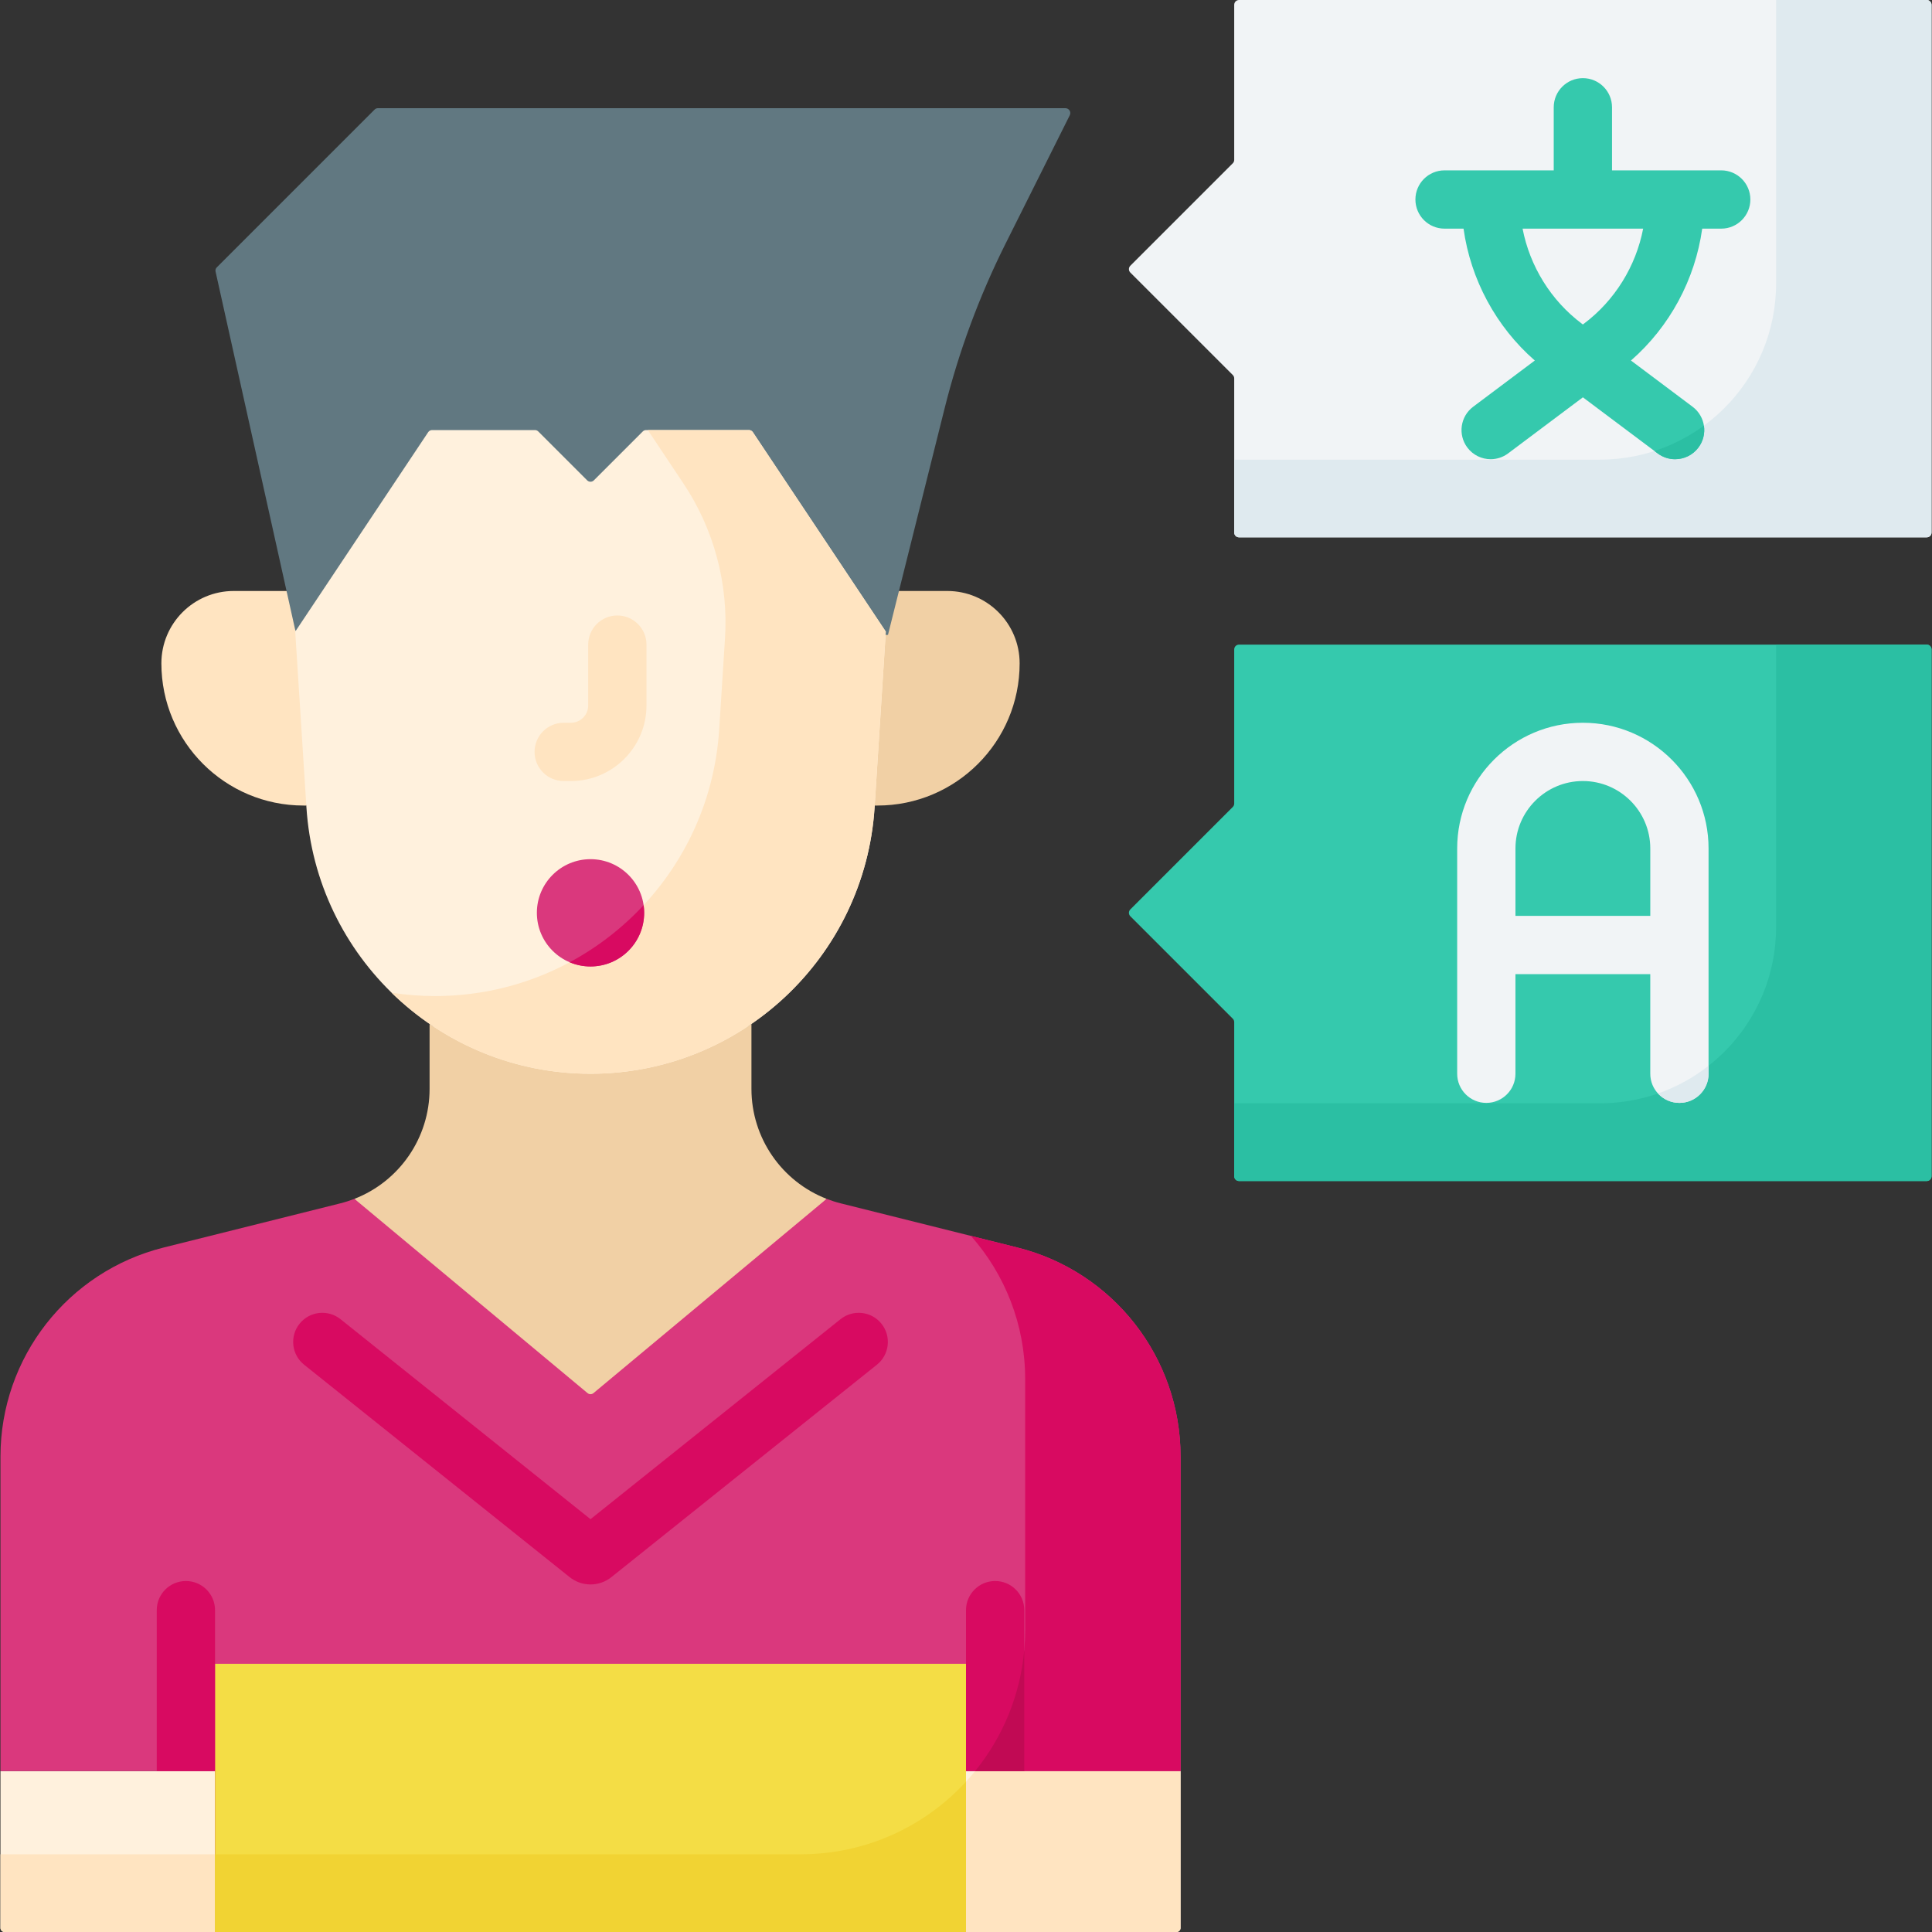 <svg width="130" height="130" viewBox="0 0 130 130" fill="none" xmlns="http://www.w3.org/2000/svg">
<rect x="0" y="0" width="130" height="130" fill="#333333" stroke="none"/>
<g clip-path="url(#clip0_2110_229)">
<path d="M19.282 39.766H15.729C13.039 39.766 10.859 41.946 10.859 44.635C10.859 49.92 15.143 54.203 20.427 54.203H20.611L28.289 41.786C28.105 40.958 19.479 40.655 19.282 39.766Z" fill="#FFE4C1"/>
<path d="M63.74 39.766H60.488H56.931L53.941 42.5L58.858 54.203H59.041C64.326 54.203 68.609 49.919 68.609 44.635C68.609 41.946 66.43 39.766 63.74 39.766Z" fill="#F1D0A5"/>
<path d="M55.62 80.668C52.603 79.494 50.563 76.573 50.563 73.267V68.897C47.475 71.016 31.994 71.016 28.906 68.897V73.267C28.906 76.573 26.866 79.494 23.848 80.668L39.734 99.135L55.62 80.668Z" fill="#F1D0A5"/>
<path d="M71.693 7.281H25.422C25.342 7.281 25.265 7.313 25.209 7.37L14.586 17.992C14.513 18.065 14.482 18.169 14.504 18.269C14.864 19.887 17.875 33.437 19.883 42.473L59.75 42.719L63.561 27.477C64.518 23.65 65.89 19.939 67.654 16.411L71.984 7.752C72.092 7.536 71.934 7.281 71.693 7.281Z" fill="#617881"/>
<path d="M50.657 29.079C50.598 28.991 50.499 28.938 50.392 28.938H43.476C43.391 28.938 43.31 28.971 43.251 29.031L39.959 32.322C39.835 32.446 39.634 32.446 39.51 32.322L36.218 29.031C36.159 28.971 36.078 28.938 35.993 28.938H29.077C28.97 28.938 28.871 28.991 28.812 29.079L19.883 42.473C19.873 42.431 19.864 42.388 19.855 42.346L20.618 54.315C21.262 64.4 29.629 72.25 39.734 72.25C49.84 72.25 58.207 64.4 58.85 54.315L59.604 42.5L50.657 29.079Z" fill="#FFF1DD"/>
<path d="M50.657 29.079C50.598 28.991 50.499 28.938 50.392 28.938H43.591L45.989 32.535C48.037 35.607 49.019 39.267 48.784 42.952L48.393 49.086C47.749 59.171 39.382 67.021 29.277 67.021C28.283 67.021 27.306 66.945 26.351 66.799C29.813 70.18 34.545 72.25 39.734 72.25C49.84 72.25 58.207 64.4 58.85 54.315L59.604 42.5L50.657 29.079Z" fill="#FFE4C1"/>
<path d="M0.031 119.172V129.727C0.031 129.878 0.154 130 0.304 130H14.469V119.172H0.031Z" fill="#FFF1DD"/>
<path d="M68.458 83.943L56.58 80.973C56.251 80.891 55.931 80.788 55.621 80.668L39.936 93.738C39.82 93.836 39.65 93.836 39.533 93.738L23.849 80.668C23.539 80.788 23.219 80.891 22.89 80.973L11.011 83.943C4.559 85.556 0.032 91.353 0.032 98.005V119.172H14.469V130H65V119.172H79.438V98.005C79.437 91.354 74.911 85.556 68.458 83.943Z" fill="#DA387D"/>
<path d="M79.437 119.172H65V130H79.165C79.315 130 79.437 129.878 79.437 129.727V119.172Z" fill="#FFF1DD"/>
<path d="M65.616 119.172C65.418 119.416 65.213 119.654 65 119.886V130H79.165C79.315 130 79.437 129.878 79.437 129.727V119.172H65.616Z" fill="#FFE4C1"/>
<path d="M0.031 124.771V129.727C0.031 129.878 0.154 130 0.304 130H14.469V124.771H0.031V124.771Z" fill="#FFE4C1"/>
<path d="M68.458 83.942L65.332 83.161C67.621 85.745 68.98 89.132 68.98 92.776V109.67C68.98 113.271 67.72 116.577 65.616 119.172H79.438V98.005C79.438 91.354 74.911 85.556 68.458 83.942Z" fill="#D80A61"/>
<path d="M14.469 111.953H65V130H14.469V111.953Z" fill="#F4DD45"/>
<path d="M53.879 124.771H14.469V130H65V119.885C62.24 122.889 58.279 124.771 53.879 124.771Z" fill="#F1D333"/>
<path d="M82.952 54.298L76.057 61.193C75.931 61.319 75.931 61.525 76.057 61.651L82.952 68.546C83.013 68.607 83.047 68.689 83.047 68.775V79.145C83.047 79.324 83.192 79.469 83.371 79.469H129.645C129.824 79.469 129.969 79.324 129.969 79.145V43.699C129.969 43.52 129.824 43.375 129.645 43.375H83.371C83.192 43.375 83.047 43.52 83.047 43.699V54.069C83.047 54.155 83.013 54.237 82.952 54.298Z" fill="#35C9AD"/>
<path d="M83.047 0.324V10.757C83.047 10.842 83.013 10.925 82.952 10.986L76.057 17.881C75.931 18.007 75.931 18.212 76.057 18.339L82.952 25.233C83.013 25.294 83.047 25.377 83.047 25.462V35.833C83.047 36.011 83.192 36.156 83.371 36.156H129.645C129.824 36.156 129.969 36.011 129.969 35.833V0.324C129.969 0.145 129.824 0 129.645 0H83.371C83.192 0 83.047 0.145 83.047 0.324Z" fill="#F1F4F6"/>
<path d="M39.734 65.031C41.728 65.031 43.344 63.415 43.344 61.422C43.344 59.428 41.728 57.812 39.734 57.812C37.741 57.812 36.125 59.428 36.125 61.422C36.125 63.415 37.741 65.031 39.734 65.031Z" fill="#DA387D"/>
<path d="M39.734 65.031C41.728 65.031 43.344 63.416 43.344 61.422C43.344 61.247 43.331 61.075 43.307 60.907C41.876 62.446 40.195 63.748 38.332 64.749C38.763 64.931 39.237 65.031 39.734 65.031Z" fill="#D80A61"/>
<path d="M129.645 43.375H119.511V62.378C119.511 68.929 114.2 74.24 107.649 74.24H83.047V79.145C83.047 79.324 83.192 79.469 83.371 79.469H129.645C129.824 79.469 129.969 79.324 129.969 79.145V43.699C129.969 43.52 129.824 43.375 129.645 43.375Z" fill="#2BBFA3"/>
<path d="M129.645 0H119.511V19.065C119.511 25.617 114.2 30.928 107.649 30.928H83.047V35.833C83.047 36.011 83.192 36.156 83.371 36.156H129.645C129.824 36.156 129.969 36.011 129.969 35.833V0.324C129.969 0.145 129.824 0 129.645 0Z" fill="#DFEAEF"/>
<path d="M38.416 52.554H37.93C36.847 52.554 35.969 51.677 35.969 50.594C35.969 49.511 36.847 48.633 37.93 48.633H38.416C39.057 48.633 39.578 48.111 39.578 47.47V43.375C39.578 42.292 40.456 41.414 41.539 41.414C42.622 41.414 43.5 42.292 43.5 43.375V47.47C43.5 50.274 41.219 52.554 38.416 52.554Z" fill="#FFE4C1"/>
<path d="M10.547 119.172H14.469V108.344C14.469 107.261 13.591 106.383 12.508 106.383C11.425 106.383 10.547 107.261 10.547 108.344V119.172H10.547Z" fill="#D80A61"/>
<path d="M68.922 119.172V108.344C68.922 107.261 68.044 106.383 66.961 106.383C65.878 106.383 65 107.261 65 108.344V119.172H68.922Z" fill="#D80A61"/>
<path d="M65.616 119.172H68.922V111.003C68.652 114.084 67.457 116.901 65.616 119.172Z" fill="#C10A54"/>
<path d="M39.734 106.614C39.236 106.614 38.737 106.448 38.321 106.115L20.462 91.828C19.617 91.152 19.48 89.918 20.156 89.072C20.833 88.226 22.067 88.089 22.913 88.766L39.734 102.223L56.556 88.766C57.402 88.089 58.636 88.226 59.312 89.072C59.989 89.918 59.852 91.151 59.006 91.828L41.148 106.115C40.732 106.448 40.233 106.614 39.734 106.614Z" fill="#D80A61"/>
<path d="M115.816 11.463H108.469V7.219C108.469 6.136 107.591 5.258 106.508 5.258C105.425 5.258 104.547 6.136 104.547 7.219V11.463H97.2C96.117 11.463 95.24 12.341 95.24 13.424C95.24 14.507 96.117 15.385 97.2 15.385H98.478C98.955 18.804 100.662 21.979 103.273 24.259L99.126 27.369C98.26 28.019 98.085 29.248 98.734 30.114C99.12 30.628 99.708 30.899 100.305 30.899C100.714 30.899 101.127 30.771 101.48 30.506L106.509 26.735L111.538 30.506C111.89 30.771 112.303 30.899 112.713 30.899C113.309 30.899 113.898 30.628 114.283 30.114C114.933 29.248 114.757 28.019 113.891 27.369L109.744 24.259C112.355 21.979 114.062 18.804 114.538 15.385H115.817C116.9 15.385 117.778 14.507 117.778 13.424C117.778 12.341 116.899 11.463 115.816 11.463ZM106.573 21.784L106.508 21.833L106.443 21.784C104.356 20.219 102.939 17.914 102.451 15.385H110.564C110.076 17.914 108.66 20.219 106.573 21.784Z" fill="#35C9AD"/>
<path d="M111.537 30.506C111.89 30.771 112.303 30.899 112.712 30.899C113.308 30.899 113.897 30.628 114.282 30.114C114.611 29.676 114.729 29.144 114.651 28.641C113.65 29.374 112.53 29.954 111.324 30.347L111.537 30.506Z" fill="#2BBFA3"/>
<path d="M106.508 48.633C101.844 48.633 98.05 52.427 98.05 57.091V72.25C98.05 73.333 98.928 74.211 100.011 74.211C101.094 74.211 101.971 73.333 101.971 72.25V65.548H111.043V72.25C111.043 73.333 111.921 74.211 113.004 74.211C114.087 74.211 114.965 73.333 114.965 72.25V57.091C114.965 52.427 111.171 48.633 106.508 48.633ZM101.972 61.627V57.09C101.972 54.589 104.006 52.554 106.508 52.554C109.009 52.554 111.044 54.589 111.044 57.09V61.627H101.972Z" fill="#F1F4F6"/>
<path d="M114.966 72.25V71.715C113.951 72.511 112.804 73.145 111.563 73.579C111.921 73.967 112.434 74.211 113.005 74.211C114.088 74.211 114.966 73.333 114.966 72.25Z" fill="#DFEAEF"/>
</g>
<defs>
<clipPath id="clip0_2110_229">
<rect width="130" height="130" fill="white"/>
</clipPath>
</defs>
</svg>
